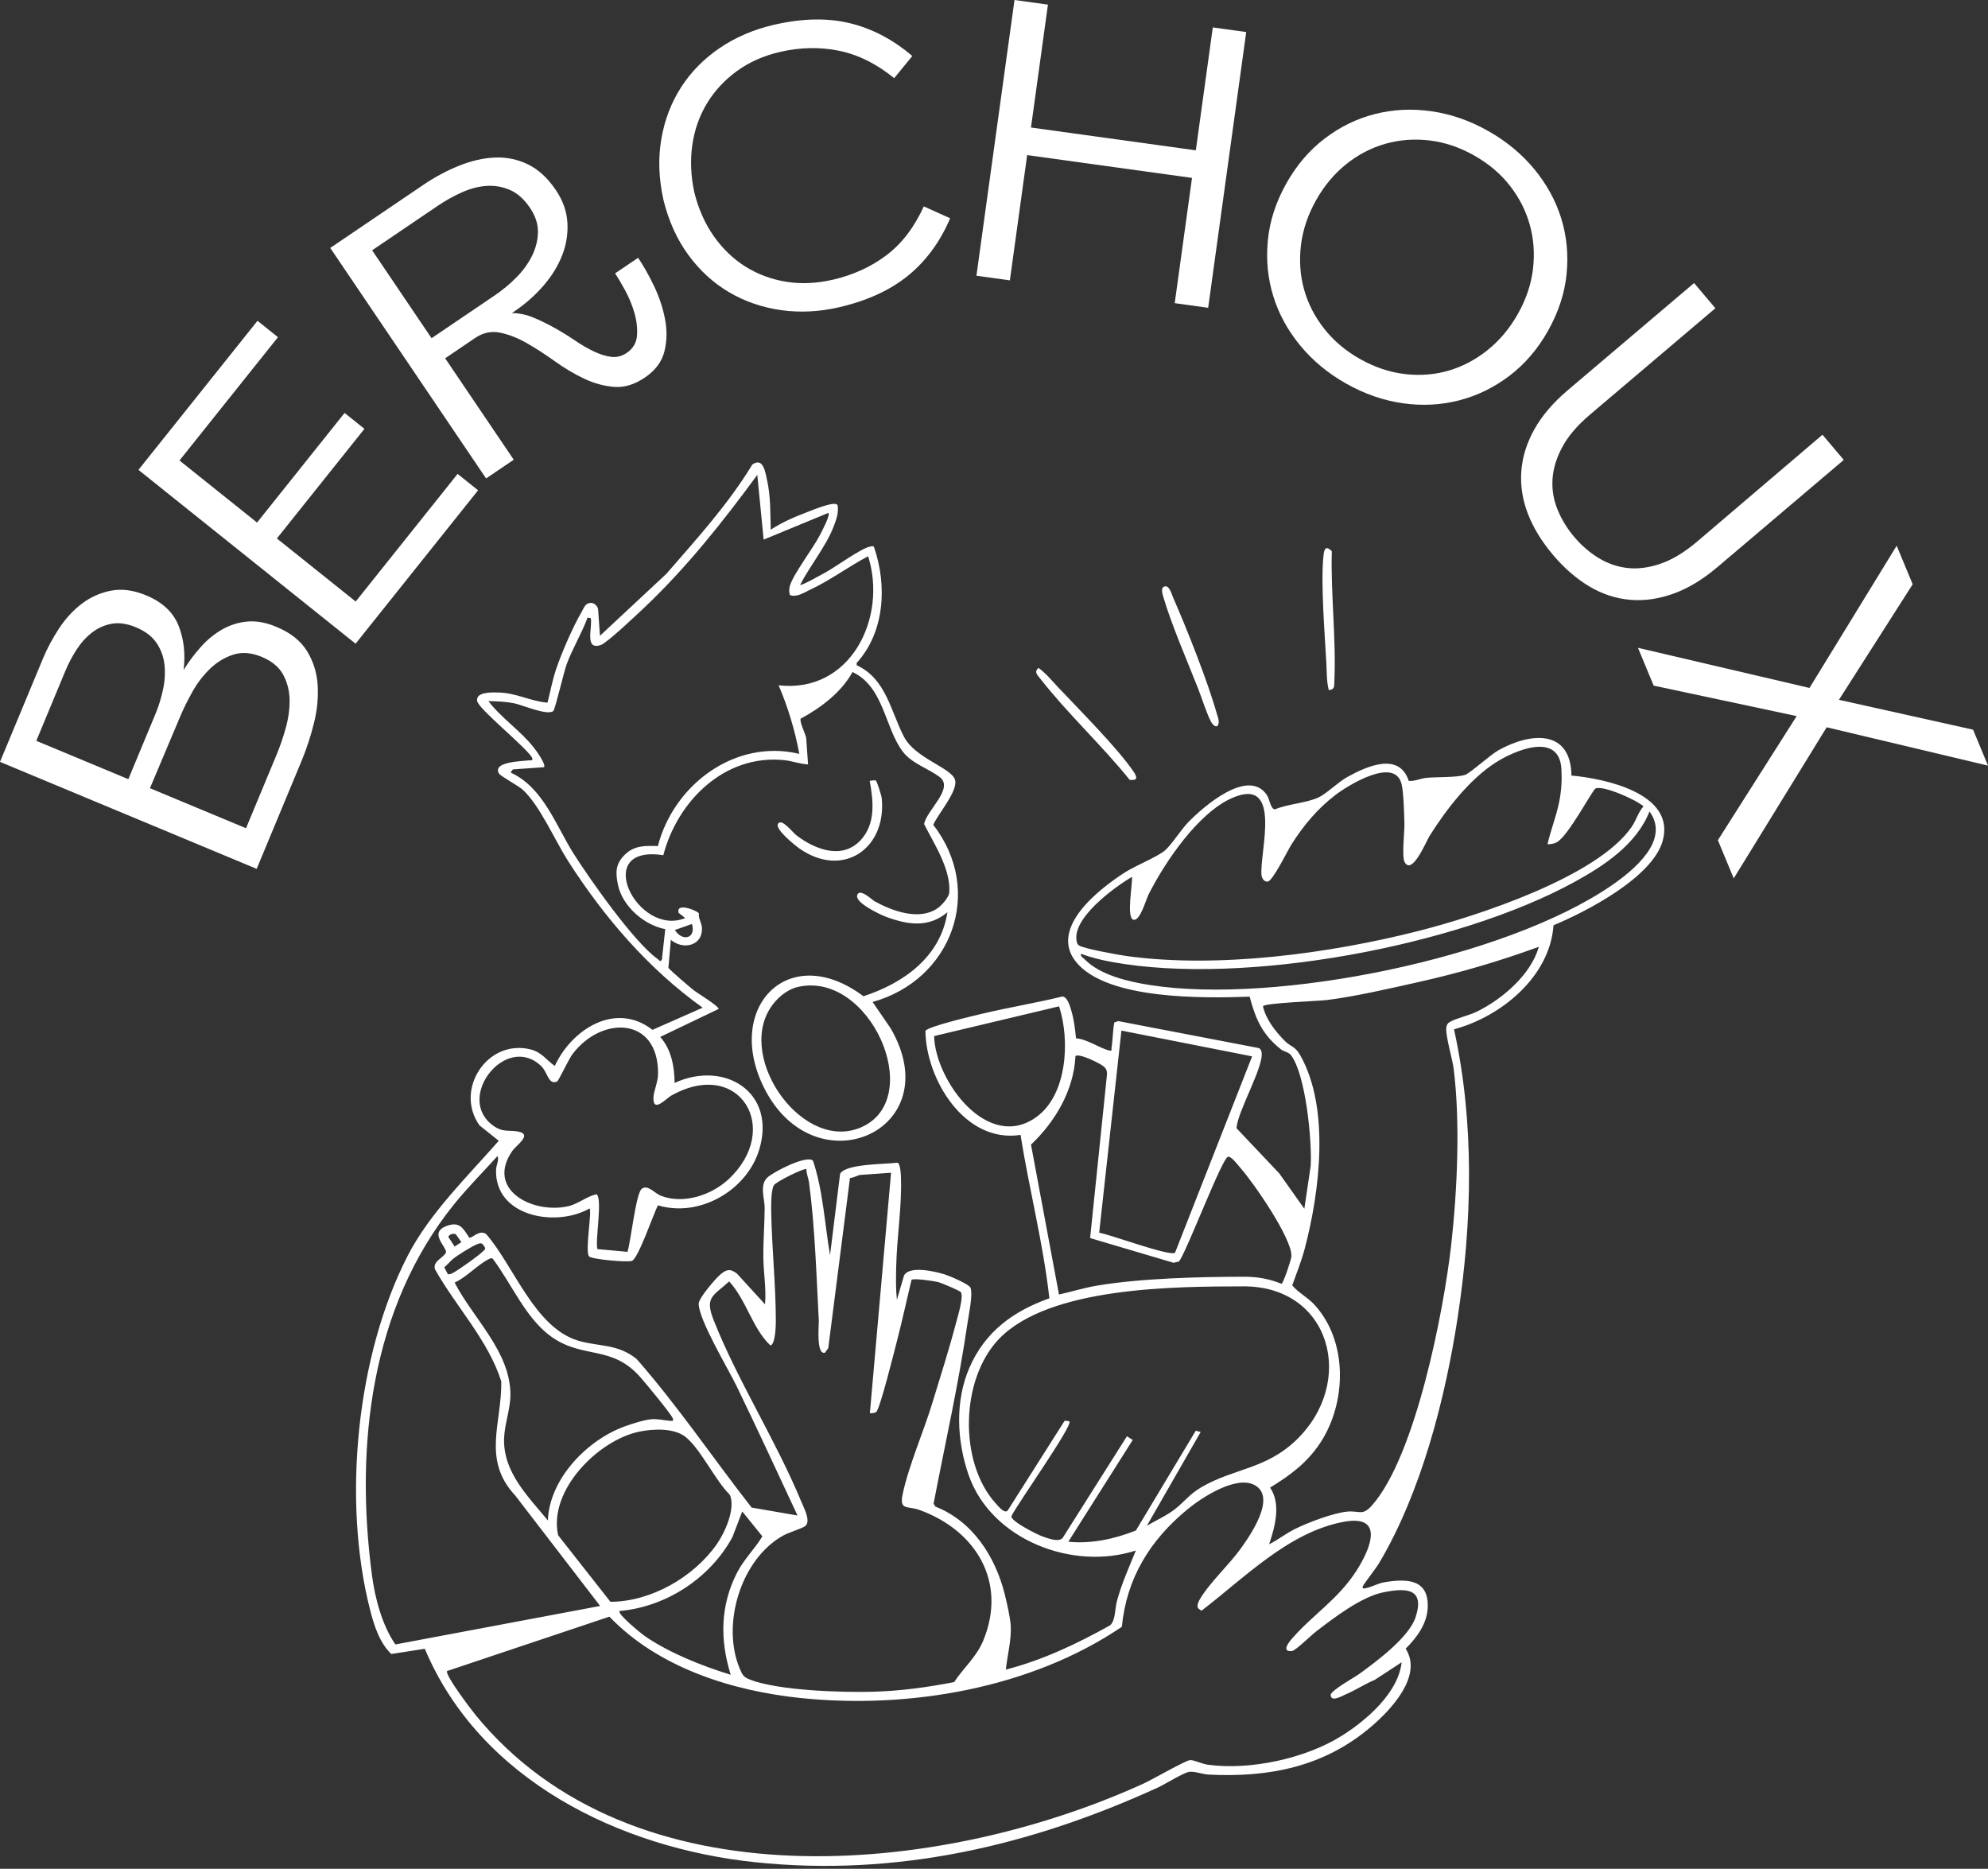 <svg width="682" height="641" viewBox="0 0 682 641" fill="none" xmlns="http://www.w3.org/2000/svg">
<rect x="0" y="0" width="682" height="641" fill="#333333" stroke="none"/>
<path d="M14.712 225.943C16.211 222.335 18.09 218.831 20.336 215.437C22.588 212.043 25.207 209.218 28.212 206.97C31.21 204.722 34.552 203.258 38.23 202.578C41.907 201.898 45.885 202.443 50.163 204.226C55.695 206.529 59.385 209.966 61.227 214.524C63.069 219.088 63.657 224.179 62.99 229.809C64.783 226.911 66.778 224.246 68.975 221.814C71.166 219.382 73.589 217.409 76.233 215.902C78.876 214.395 81.734 213.495 84.812 213.201C87.885 212.907 91.226 213.513 94.83 215.014C99.695 217.042 103.208 219.835 105.368 223.395C107.529 226.954 108.734 230.856 108.985 235.096C109.242 239.335 108.795 243.709 107.663 248.212C106.531 252.715 105.142 256.936 103.502 260.881L88.056 298.025L0 261.329L14.712 225.943ZM22.453 230.054L12.454 254.106L44.025 267.265L53.296 244.978C54.416 242.294 55.285 239.482 55.922 236.542C56.552 233.607 56.723 230.771 56.429 228.038C56.142 225.306 55.236 222.813 53.712 220.552C52.195 218.291 49.839 216.503 46.65 215.173C43.633 213.917 40.873 213.507 38.383 213.942C35.892 214.383 33.628 215.382 31.596 216.95C29.564 218.518 27.796 220.466 26.29 222.788C24.785 225.116 23.506 227.536 22.459 230.054H22.453ZM94.922 258.78C96.073 256.011 97.107 252.997 98.025 249.732C98.937 246.472 99.377 243.281 99.347 240.162C99.316 237.044 98.594 234.159 97.192 231.506C95.785 228.853 93.325 226.789 89.8 225.324C86.281 223.854 83.044 223.591 80.094 224.528C77.144 225.465 74.489 227.064 72.12 229.331C69.752 231.598 67.714 234.244 66.013 237.277C64.305 240.309 62.88 243.213 61.729 245.982L51.442 270.359L84.396 284.094L94.922 258.786V258.78Z" fill="white"/>
<path d="M88.331 110.034L95.357 115.658L61.576 157.948L88.178 179.243L118.214 141.64L125.025 147.092L94.989 184.695L122.02 206.333L156.988 162.548L164.013 168.172L121.983 220.797L47.495 161.17L88.337 110.034H88.331Z" fill="white"/>
<path d="M145.11 63.48C149.093 60.779 153.2 58.573 157.422 56.87C161.639 55.161 165.751 54.218 169.741 54.04C173.731 53.862 177.525 54.64 181.112 56.38C184.704 58.12 187.898 61.061 190.695 65.202C193.088 68.743 194.403 72.431 194.648 76.278C194.887 80.126 194.299 83.875 192.874 87.526C191.448 91.183 189.306 94.663 186.448 97.978C183.59 101.292 180.273 104.22 176.516 106.769L175.61 107.381C178.156 107.412 180.653 107.945 183.107 108.974C185.554 110.003 187.978 111.192 190.371 112.534C192.763 113.881 195.07 115.309 197.298 116.816C199.526 118.329 201.686 119.579 203.785 120.571C205.884 121.564 207.861 122.176 209.715 122.403C211.569 122.63 213.319 122.182 214.978 121.061C217.156 119.585 218.344 117.606 218.527 115.113C218.711 112.632 218.423 110.052 217.658 107.381C216.893 104.716 215.841 102.137 214.488 99.65C213.136 97.163 211.973 95.202 211.006 93.775L218.907 88.421C220.742 91.128 222.548 94.332 224.322 98.008C226.097 101.69 227.364 105.47 228.123 109.348C228.882 113.226 228.82 116.945 227.939 120.51C227.058 124.076 224.812 127.077 221.201 129.522C217.664 131.917 214.158 132.977 210.682 132.701C207.206 132.426 203.773 131.482 200.382 129.877C196.998 128.278 193.651 126.287 190.346 123.916C187.041 121.545 183.829 119.469 180.701 117.686C177.58 115.903 174.521 114.708 171.534 114.102C168.542 113.495 165.696 114.102 162.985 115.94L152.716 122.899L176.24 157.69L166.761 164.111L113.299 85.045L145.116 63.487L145.11 63.48ZM127.662 85.847L148.053 116.007L169.717 101.329C172.422 99.491 174.918 97.42 177.195 95.111C179.471 92.801 181.252 90.326 182.544 87.698C183.835 85.07 184.502 82.362 184.545 79.587C184.587 76.811 183.67 74.03 181.785 71.243C179.796 68.308 177.525 66.28 174.961 65.165C172.397 64.05 169.723 63.585 166.938 63.768C164.154 63.952 161.333 64.687 158.469 65.968C155.605 67.248 152.857 68.78 150.226 70.562L127.662 85.854V85.847Z" fill="white"/>
<path d="M285.666 95.956C292.655 94.339 298.793 91.545 304.074 87.563C309.355 83.587 313.633 78 316.913 70.801L325.964 74.869C322.513 82.95 317.709 89.499 311.552 94.516C305.39 99.534 297.489 103.16 287.845 105.39C281.119 106.946 274.528 107.283 268.078 106.395C261.628 105.507 255.68 103.479 250.239 100.306C244.799 97.132 240.105 92.85 236.158 87.465C232.211 82.08 229.341 75.721 227.56 68.388C225.969 61.103 225.748 54.175 226.887 47.614C228.025 41.052 230.295 35.134 233.698 29.866C237.094 24.597 241.519 20.125 246.959 16.437C252.399 12.755 258.574 10.108 265.477 8.509C275.122 6.279 283.799 6.09 291.498 7.946C299.197 9.802 306.357 13.564 312.978 19.212L306.76 26.809C300.678 21.871 294.362 18.734 287.808 17.405C281.254 16.075 274.528 16.21 267.625 17.803C261.958 19.114 257.014 21.307 252.785 24.389C248.55 27.47 245.142 31.152 242.541 35.441C239.94 39.729 238.263 44.477 237.51 49.696C236.758 54.91 236.978 60.319 238.177 65.919C239.597 71.659 241.831 76.695 244.885 81.026C247.932 85.358 251.561 88.837 255.753 91.459C259.945 94.081 264.59 95.809 269.675 96.636C274.761 97.469 280.091 97.236 285.666 95.944V95.956Z" fill="white"/>
<path d="M427.526 10.997L414.473 105.574L402.998 103.987L408.928 61.024L352.376 53.201L346.447 96.164L334.972 94.578L348.032 0L359.506 1.587L353.686 43.742L410.238 51.565L416.058 9.41L427.532 10.997H427.526Z" fill="white"/>
<path d="M510.539 44.93C516.787 48.459 522.05 52.815 526.328 57.991C530.606 63.174 533.69 68.804 535.581 74.881C537.472 80.959 538.09 87.312 537.441 93.94C536.787 100.563 534.651 107.087 531.04 113.501C527.515 119.756 523.109 124.896 517.828 128.903C512.54 132.916 506.788 135.722 500.57 137.327C494.347 138.932 487.909 139.262 481.244 138.319C474.58 137.376 468.081 135.115 461.753 131.543C455.585 128.058 450.358 123.726 446.081 118.55C441.803 113.373 438.719 107.737 436.828 101.659C434.937 95.582 434.307 89.198 434.943 82.509C435.579 75.819 437.709 69.27 441.32 62.856C444.845 56.601 449.245 51.461 454.532 47.454C459.813 43.441 465.554 40.654 471.759 39.092C477.958 37.529 484.39 37.217 491.054 38.16C497.719 39.104 504.212 41.358 510.545 44.936L510.539 44.93ZM505.79 53.366C500.723 50.505 495.577 48.771 490.338 48.165C485.1 47.558 480.057 47.95 475.21 49.335C470.364 50.725 465.89 53.053 461.808 56.331C457.72 59.609 454.293 63.701 451.527 68.614C448.669 73.687 446.931 78.857 446.301 84.138C445.671 89.419 446.032 94.479 447.378 99.307C448.725 104.141 451.019 108.619 454.275 112.754C457.525 116.889 461.606 120.338 466.508 123.107C471.569 125.968 476.722 127.696 481.96 128.309C487.193 128.915 492.217 128.517 497.027 127.108C501.831 125.699 506.292 123.334 510.405 120.02C514.517 116.699 517.95 112.589 520.716 107.675C523.574 102.609 525.3 97.451 525.912 92.207C526.518 86.969 526.151 81.927 524.804 77.099C523.458 72.266 521.181 67.799 517.969 63.689C514.756 59.578 510.698 56.141 505.79 53.372V53.366Z" fill="white"/>
<path d="M625.21 149.114L632.522 157.752L589.177 194.522C584.116 198.816 579.049 201.861 573.97 203.668C568.89 205.475 563.933 206.161 559.105 205.727C554.276 205.292 549.644 203.766 545.225 201.144C540.801 198.516 536.652 194.92 532.778 190.337C528.904 185.761 526.034 181.068 524.174 176.271C522.313 171.475 521.555 166.635 521.891 161.758C522.228 156.882 523.703 152.085 526.316 147.368C528.929 142.65 532.766 138.141 537.821 133.853L581.166 97.083L588.479 105.721L545.446 142.228C541.15 145.873 537.992 149.561 535.979 153.298C533.965 157.035 532.839 160.698 532.607 164.295C532.374 167.891 532.937 171.37 534.308 174.74C535.673 178.109 537.588 181.252 540.054 184.168C542.521 187.084 545.299 189.492 548.402 191.391C551.498 193.29 554.821 194.436 558.364 194.828C561.908 195.22 565.69 194.724 569.698 193.345C573.713 191.967 577.898 189.425 582.268 185.724L625.216 149.114H625.21Z" fill="white"/>
<path d="M682 262.615L626.66 249.462L594.77 301.29L589.33 288.192L616.36 245.627L567.305 235.176L561.92 222.206L620.761 235.972L650.667 187.182L656.163 200.409L630.864 240.04L676.878 250.283L682.006 262.627L682 262.615Z" fill="white"/>
<path d="M205.817 218.077L228.631 196.801C239.028 184.787 249.805 173.012 258.079 159.351C261.793 156.704 262.528 161.85 263.14 164.625C264.419 170.421 264.223 175.824 264.419 181.681C268.347 179.114 272.692 177.239 277.092 175.591C278.671 174.997 286.761 171.573 287.331 173.312C287.808 175.879 286.853 178.373 285.941 180.725C283.334 187.452 277.796 194.154 274.491 200.629C274.981 200.966 282.502 196.727 283.646 196.084C286.921 194.252 295.69 187.917 298.481 187.489C298.964 187.415 299.6 187.103 299.845 187.679C304.368 200.777 303.548 216.809 293.866 227.42L293.915 228.21C304.001 232.78 305.598 244.12 310.132 252.746C313.994 260.103 326.117 263.252 327.592 267.357C328.926 271.063 321.656 279.371 320.163 282.912C337.775 305.701 326.558 336.081 299.35 343.69L305.543 352.714C325.829 387.701 279.767 408.01 262.203 373.293C248.269 345.749 270.453 322.426 296.216 341.724C310.047 337.203 322.69 328.179 325.022 312.906C318.541 318.346 311.381 317.219 304.019 314.486C301.926 313.714 293.53 309.769 294.044 307.184C294.619 304.28 299.233 308.691 300.004 309.12C306.038 312.465 315.169 315.846 321.503 311.632C322.99 310.645 325.548 307.815 325.664 306.057C326.178 298.062 320.475 289.51 317.029 282.679C317.813 277.906 327.598 270.334 322.243 266.426C318.223 263.491 312.837 261.874 309.765 257.88C303.493 249.725 303.291 235.574 292.459 230.513C288.671 237.442 281.621 242.766 274.687 246.509C274.143 247.41 276.499 252.121 276.578 253.224L277.215 262.192C274.449 262.076 271.774 261.016 269.045 260.734C248.642 258.627 232.449 274.659 227.548 293.351C202.659 289.473 218.662 321.617 235.075 314.903L232.81 313.108C231.77 309.316 239.377 312.446 239.75 313.273C239.554 315.234 240.821 316.569 240.827 318.597C240.858 324.589 234.157 325.832 230.142 322.365L229.304 331.928C229.457 332.485 236.758 338.679 237.896 339.586C239.267 340.676 246.525 345.032 246.543 346.073L226.489 355.679C230.308 359.962 231.378 365.849 231.427 371.455C248.538 363.57 266.45 374.622 260.447 394.361C256.175 408.396 239.891 417.714 225.706 413.432C224.157 416.421 218.98 431.664 216.783 432.491C215.259 433.067 202.751 431.952 202.041 430.922C200.652 428.913 203.161 415.405 202.243 414.51C190.768 421.096 169.649 417.353 170.176 401.204C170.231 399.556 171.302 398.006 170.671 396.529C165.696 402.068 160.396 407.342 155.721 413.144C127.148 448.603 121.739 496.002 127.601 540.283C128.648 548.21 131.095 557.516 135.649 564.059L205.884 550.856L176.767 512.99C165.219 500.621 172.207 488.185 171.969 473.825C167.465 459.642 156.431 448.217 149.197 435.339C148.463 432.527 151.915 431.645 153.01 429.642C153.371 427.694 146.695 422.732 153.493 420.41C157.722 418.964 158.873 421.322 160.959 424.496C161.773 424.986 164.484 421.531 166.804 423.32C176.35 434.292 183.376 455.366 198.363 459.857C205.456 461.983 211.802 460.813 218.405 466.148C232.56 482.267 244.621 500.198 257.852 517.107L273.592 519.827C266.683 505.007 259.817 490.145 252.687 475.43C249.805 469.481 239.689 452.683 239.689 447.169C239.689 445.295 245.368 438.691 246.99 437.281C249.107 435.444 250.38 435.027 252.779 436.804L262.454 447.396C262.913 442.017 261.94 436.687 261.873 431.327C261.805 425.691 262.301 419.956 262.326 414.32C262.338 411.147 260.477 406.546 263.231 403.924C265.214 402.037 276.811 395.984 278.916 398.141C282.374 408.549 282.906 419.742 284.754 430.518L288.2 402.637C290.011 399.127 304.007 399.354 307.813 398.808C308.939 398.986 309.043 402.987 309.08 403.93C309.441 413.603 307.642 424.747 307.44 434.659C307.366 438.378 307.299 442.127 307.685 445.834L310.139 437.508C311.938 434.016 320.823 436.111 324.146 437.141C325.738 437.637 332.494 440.51 332.94 441.699C333.822 444.051 332.322 450.986 331.906 453.853C328.889 474.59 324.226 495.181 320.279 515.741L320.879 516.758C333.711 521.824 341.459 533.887 344.709 546.923C345.425 549.791 346.557 554.777 346.734 557.571C347.04 562.331 345.571 567.949 345.057 572.691C357.67 569.425 369.469 563.856 380.772 557.522C382.669 556.058 382.485 551.8 383.128 549.362C384.731 543.254 387.314 537.648 389.67 531.828C368.049 538.892 340.045 528.195 332.304 505.951C328.234 494.256 327.592 480.668 332.537 469.199C337.861 456.855 347.542 449.736 359.995 445.331C357.903 426.487 353.068 408.004 350.106 389.276C330.97 392.266 317.641 370.211 317.476 353.584C318.565 352.022 333.742 348.481 336.692 347.777C345.89 345.577 355.289 344.052 364.487 341.797C366.317 341.993 367.18 345.485 367.627 347.023C368.465 349.927 368.838 353.155 369.138 356.157C372.914 356.372 377.345 359.619 380.57 360.329C381.702 360.58 381.218 359.986 381.304 359.465C381.775 356.586 381.72 353.572 382.271 350.699L383.642 350.245L431.785 359.484C432.385 359.723 432.611 360.152 432.758 360.752C433.897 365.432 424.442 381.3 424.203 386.997L438.866 402.484L447.464 414.614L449.642 399.917C450.132 391.432 447.978 368.667 442.899 361.959C442.023 360.801 440.536 360.801 439.508 359.986C433.138 354.969 430.751 349.657 428.707 341.865C413.298 342.404 379.75 343.047 369.157 329.967C359.702 318.297 377.161 304.837 385.967 299.207C389.529 296.928 397.16 293.853 399.657 291.697C401.995 289.681 405.183 284.51 407.759 281.895C412.961 276.614 428.26 263.234 434.619 272.711C435.61 274.194 435.879 277.667 437.446 277.594C441.846 275.756 448.033 275.468 452.237 273.569C455.052 272.295 458.95 268.306 462.286 266.475C468.901 262.836 479.959 257.818 483.288 267.847C485.345 268.031 487.236 267.038 489.139 266.83C492.939 266.42 499.34 266.781 502.627 265.782C504.187 265.311 511.329 258.866 514.058 257.34C524.847 251.318 538.861 249.848 539.094 266.021C550.556 267.044 574.912 272.166 570.402 288.401C566.92 300.935 544.271 312.673 532.943 317.372C531.738 334.979 514.964 348.744 498.808 353.057C505.925 385.245 505.019 419.429 500.068 451.88C495.815 479.792 487.474 512.2 472.909 536.484C472.016 537.979 467.763 543.431 467.542 544.075C467.151 545.245 468.295 544.785 468.828 544.681C470.719 544.314 472.756 543.088 474.825 542.739C482.719 541.391 490.326 541.63 489.775 551.647C489.475 557.142 485.92 561.829 482.224 565.511C488.172 574.755 477.309 586.322 470.559 592.117C454.385 606.018 435.426 609.761 414.558 608.695C412.661 608.597 409.638 607.476 407.943 607.757C405.881 608.1 399.675 612.015 397.203 613.142C353.392 633.169 307.452 643.853 258.966 638.744C212.499 633.843 164.637 610.502 145.728 565.535L134.235 567.336C130.165 563.428 128.336 557.534 126.965 552.198C117.4 514.926 122.222 464.893 139.938 430.592C147.453 416.048 160.403 403.52 171.1 391.298L164.491 386.011C155.794 373.758 167.177 356.286 181.993 359.949C185.793 360.887 187.372 363.515 190.315 365.641C196.099 353.082 211.153 343.378 223.839 353.241L241.06 345.645C222.364 332.277 207.151 314.529 194.801 295.201C190.352 288.235 185.102 276.068 179.239 270.806C177.856 269.568 171.681 266.168 171.204 265.372C168.713 261.212 179.196 261.12 181.277 260.826C182.085 260.71 182.88 261.139 182.568 259.92C180.371 256.17 164.166 243.219 163.695 240.463C163.15 237.295 168.621 237.491 170.879 237.528C177.091 237.62 182.029 240.579 187.819 241.014C188.804 237.259 189.483 233.423 190.713 229.729C192.592 224.093 196.558 214.94 199.556 209.85C200.37 208.471 200.694 206.94 202.573 206.799C203.919 206.701 205.113 207.987 205.192 209.127L205.829 218.096L205.817 218.077ZM186.613 263.154L176.02 263.908C175.922 263.914 175.12 264.839 175.279 265.041C186.381 270.163 190.634 283.077 196.815 292.854C202.359 301.621 217.719 323.461 225.669 328.975C226.287 329.404 226.434 330.127 227.064 329.153L228.221 318.701C221.018 317.353 213.552 310.878 212.01 303.563C211.092 299.214 211.116 296.346 214.39 293.136C217.652 289.932 221.446 290.073 225.687 290.214C231.115 269.17 252.185 253.309 274.216 258.584C272.686 250.485 270.355 242.601 267.099 235.053C291.743 237.92 304.496 211.92 297.82 190.797C291.051 194.356 284.821 199.067 277.87 202.302C275.758 203.282 273.317 204.998 270.985 204.103C270.648 203.043 270.685 201.983 270.985 200.917C272.086 197.046 278.873 188.15 281.168 183.733C281.78 182.557 284.926 176.731 284.203 175.916L261.971 185.093L259.798 162.892C248.018 178.924 235.693 194.503 221.22 208.238C218.821 210.511 208.301 220.472 206.184 221.214C200.346 223.242 203.332 215.198 202.665 212.03L201.57 211.841C199.562 217.275 196.417 222.408 194.403 227.824C193.461 230.354 190.45 243.317 189.82 243.869C187.837 245.596 179.129 241.767 176.338 241.222C173.56 240.677 170.384 240.53 167.544 240.487C171.987 246.313 178.615 250.669 183.088 256.372C183.859 257.359 187.445 262.217 186.625 263.179L186.613 263.154ZM530.893 289.565C532.001 284.645 533.941 279.91 534.914 274.947C535.66 271.155 535.869 267.639 535.66 263.828C534.957 250.871 519.725 257.304 513.061 261.586C504.022 267.388 496.054 277.765 490.381 286.802C489.316 288.499 484.488 300.292 481.905 295.771C480.804 293.847 481.887 285.264 481.801 282.415C481.697 279.083 481.538 271.713 480.792 268.827C478.38 259.497 462.481 269.372 458.198 272.632C452.005 277.343 447.231 283.083 443.07 289.608C441.748 291.684 436.626 302.264 434.863 302.399C433.621 302.497 432.862 301.186 432.764 300.102C432.061 292.444 440.096 266.291 422.899 273.624C411.119 278.648 399.675 295.642 394.051 306.755C393.097 308.642 391.126 316 388.844 315.485C386.31 314.915 388.587 303.134 388.336 300.776C382.369 304.274 367.339 315.148 369.426 323.143C369.548 323.621 369.658 323.884 370.044 324.215C371.372 325.348 384.119 327.609 386.689 327.958C418.016 332.216 456.117 327.076 486.679 319.314C506.549 314.266 547.802 300.862 559.699 283.714C561.339 281.343 561.92 278.709 563.823 276.583C561.357 274.341 550.042 269.33 547.386 270.438C546.321 270.88 537.949 286.955 533.984 288.94C532.974 289.448 532.007 289.583 530.893 289.571V289.565ZM370.815 327.143C370.65 328.185 371.476 328.393 372.033 328.969C377.302 334.458 387.087 336.712 394.406 337.864C437.525 344.652 516.384 328.791 552.814 303.747C560.317 298.589 573.137 288.229 565.873 278.341C561.424 289.589 550.446 296.861 540.195 302.485C500.007 324.552 426.81 338.158 381.818 330.029C378.116 329.361 374.334 328.479 370.815 327.137V327.143ZM231.525 318.995C234.083 323.106 238.875 321.911 237.382 316.937L231.525 318.995ZM273.72 338.532C269.859 339.426 266.432 342.428 264.314 345.675C252.669 363.515 275.991 395.929 295.965 386.427C317.568 376.16 298.285 332.853 273.72 338.532ZM527.919 324.754C514.205 329.771 500.656 333.729 486.379 336.909C476.624 339.083 465.015 341.791 455.211 343.016C452.182 343.396 433.952 344.003 433.266 345.155C434.276 349.682 437.654 353.964 440.904 357.174C442.813 359.061 444.239 358.785 446.001 361.879C456.38 380.068 452.714 408.898 447.605 428.276C446.466 432.576 444.814 436.706 443.309 440.884C445.285 443.316 448.584 445.001 450.854 447.451C462.512 460.034 462.035 481.25 452.825 495.071C448.345 501.791 442.537 506.098 435.72 510.252C439.551 515.943 437.391 523.668 435.39 529.684C438.462 528.171 441.228 525.929 444.306 524.422C448.773 522.228 457.365 518.951 462.194 518.491C466.404 518.087 467.353 520.152 470.761 516.261C485.638 499.292 495.301 449.632 497.847 426.995C499.922 408.561 500.999 384.773 498.673 366.431C498.263 363.196 495.619 354.503 496.238 352.114C496.44 351.336 496.678 350.968 497.376 350.546C499.438 349.296 503.997 348.316 506.751 346.95C515.435 342.643 525.165 334.354 527.919 324.766V324.754ZM215.265 429.391C216.385 425.966 218.117 409.511 220.118 407.814C222.119 406.117 224.635 409.339 226.679 410.136C234.395 413.156 244.003 409.977 249.854 404.561C268.476 387.316 253.746 362.602 230.259 375.81C228.588 376.748 224.078 381.833 224.157 376.674C224.194 374.303 225.724 371.35 225.748 368.324C225.932 348.714 206.404 348.224 196.331 361.665C195.144 363.245 191.625 370.719 191.142 370.94C188.125 372.331 187.923 367.846 185.671 365.684C173.578 354.05 155.788 376.803 169.38 386.231C172.556 388.437 174.27 387.567 177.464 388.081C183.021 388.982 177.17 392.725 175.732 394.808C166.657 407.955 182.439 416.379 194.667 413.806C198.363 413.028 201.153 410.363 204.636 409.652C206.796 411.024 204.134 425.403 204.929 428.441L215.259 429.385L215.265 429.391ZM363.325 345.179L320.456 355.379C320.86 370.707 338.901 395.255 355.608 383.095C366.201 375.388 367.082 356.635 363.318 345.173L363.325 345.179ZM429.552 362.339L384.713 353.499L377.082 422.836C380.717 423.369 401.273 431.045 403.102 429.697L429.545 362.339H429.552ZM373.973 424.655L379.786 368.312C379.664 367.123 379.646 366.774 378.764 365.91C377.681 364.851 370.038 361.083 368.942 362.271C368.373 373.979 362.009 384.743 353.692 392.621L363.294 444.033C367.663 443.04 371.966 441.717 376.408 440.969C391.31 438.458 411.688 437.937 426.969 437.931C431.504 437.931 435.457 438.666 439.631 440.351C440.255 440.204 442.978 432.056 443.033 430.904C443.315 424.851 429.992 405.627 425.604 400.689C424.699 399.672 422.569 396.683 421.321 396.762C419.344 396.891 407.27 428.931 404.485 432.687L402.613 433.146L373.967 424.661L373.973 424.655ZM305.677 402.258L295.084 403.011C294.533 403.048 292.563 404.077 291.59 404.059L284.148 462.411L283.01 463.98C279.92 464.88 280.966 454.319 280.893 452.952C280.073 437.459 279.583 420.912 277.545 405.602C277.337 404.059 276.615 402.631 276.652 401.038C276.046 400.481 266.518 405.198 265.557 406.46C264.492 407.857 264.535 413.64 264.572 415.815C264.798 428.319 266.169 440.884 266.157 453.424C266.157 454.864 265.942 461.364 264.272 461.48C258.06 455.556 256.084 445.987 250.147 439.536C244.597 444.609 241.702 444.872 244.805 452.769C252.84 473.188 266.279 494.213 274.895 515.097C275.697 517.039 278.304 521.781 276.254 523.441C275.293 524.219 270.587 525.659 268.782 526.652C254.156 534.665 247.369 557.203 253.789 572.372C254.694 574.516 255.043 575.221 257.203 576.078C266.842 579.92 289.326 580.6 299.98 580.269C309.166 579.981 318.321 578.719 327.323 576.973C330.609 571.968 334.99 568.39 337.328 562.699C345.633 542.488 334.648 524.795 315.322 517.891C311.35 516.476 308.492 518.167 309.643 512.629C311.656 502.918 316.87 491.033 319.863 481.188C322.555 472.336 325.585 462.877 327.916 453.988C328.467 451.88 330.707 444.707 329.617 443.193C329.281 442.728 322.941 440.032 321.876 439.763C320.566 439.426 313.357 438.347 312.703 438.997C311.02 446.097 309.441 453.277 307.617 460.347C306.816 463.441 301.797 483.602 300.573 484.337C299.906 484.736 299.16 484.742 298.413 484.76L305.683 402.276L305.677 402.258ZM156.345 423.332C155.335 423.026 154.307 423.289 153.775 424.239L155.978 427.577L158.279 426.07L156.351 423.326L156.345 423.332ZM153.634 437.036C154.381 437.214 154.962 436.834 155.58 436.51C157.055 435.75 166.473 429.238 166.473 428.251C166.473 427.865 165.923 427.314 165.708 426.922C165.072 426.168 164.521 426.505 163.774 426.75C162.147 427.29 156.914 430.592 155.44 431.792C154.387 432.65 153.493 433.851 152.404 434.69L153.634 437.036ZM168.982 431.682C168.444 431.419 167.918 431.774 167.452 432.013C163.866 433.832 159.882 438.207 155.96 439.934C162.391 452.334 175.169 463.71 175.102 478.468C175.078 483.418 173.07 488.589 172.93 493.423C172.587 504.989 181.124 513.217 187.953 521.524C188.473 507.188 201.539 493.802 214.5 489.196C216.967 488.319 221.036 487.002 223.545 486.8C225.675 486.629 227.964 487.235 230.087 487.37C230.834 487.419 231.121 487.333 230.809 486.531C230.173 484.907 221.685 474.695 219.904 472.642C209.941 461.125 200.235 466.32 189.263 458.583C180.322 452.279 175.506 440.289 168.988 431.682H168.982ZM393.433 523.362C396.536 521.487 400.177 519.919 403.041 517.677C406.193 515.202 408.151 512.469 412.043 510.184C423.248 503.605 434.123 504.046 444.588 494.041C465.388 474.156 456.57 441.184 426.663 441.233C403.084 441.276 360.02 441.349 342.762 459.214C329.458 472.992 328.804 501.638 341.649 515.741C342.457 516.623 344.782 519.545 345.786 517.977L365.203 487.376C365.479 487.241 366.807 487.48 366.862 487.541C368.196 488.901 348.466 516.617 346.985 520.072C346.661 521.806 356.067 526.492 357.823 527.08C359.573 527.669 363.043 529.035 364.506 527.595L386.598 492.651L388.599 493.907L366.495 528.82C374.309 529.629 382.375 527.889 389.682 524.967L410.22 490.739L411.902 491.187L393.433 523.362ZM219.531 491.015C205.345 493.833 188.057 511.128 191.472 526.603L209.415 549.429C223.313 549.386 237.963 540.975 245.87 529.709C248.648 525.751 252.424 517.517 250.398 512.757C245.362 507.758 240.509 497.331 235.375 493.037C231.44 489.747 224.31 490.072 219.537 491.015H219.531ZM250.68 574.461C246.941 562.447 247.069 550.679 252.889 539.376C255.227 534.836 258.899 531.314 261.542 526.97L254.633 518.449L251.261 527.246C243.636 541.293 228.533 551.193 212.554 552.578C211.6 553.54 220.179 560.481 221.171 561.161C229.793 567.073 240.735 571.38 250.686 574.461H250.68ZM480.834 570.173L471.63 576.207C468.167 577.634 464.991 579.785 461.551 581.231C460.315 581.751 456.68 583.951 456.496 581.451C456.38 579.907 464.538 575.46 466.331 574.155C472.261 569.842 483.368 561.639 485.638 554.685C488.857 544.822 482.517 544.589 474.641 546.158C467.004 547.677 457.616 554.924 451.417 559.672C449.71 560.983 444.41 566.233 443.168 566.331C439.465 566.632 442.115 563.317 443.382 561.878C450.573 553.675 459.061 548.59 465.419 538.653C470.07 531.381 475.204 519.355 460.939 522.002C442.06 525.506 426.81 541.336 412.153 552.511L410.985 551.604C410.526 550.667 411.144 549.368 411.609 548.565C414.815 543.033 421.663 536.729 425.653 531.167C428.878 526.67 438.144 513.413 430.323 509.351C423.934 506.031 412.257 513.67 407.288 517.775C394.535 528.312 386.494 541.269 384.854 558.006C353.735 579.105 311.901 586.303 274.644 582.431C251.016 579.975 225.822 571.998 209.066 554.526L153.396 573.168C152.435 574.302 161.675 586.456 163.077 588.172C216.716 653.931 322.653 643.474 392.185 611.837C395.19 610.471 406.352 604.039 408.188 603.739C409.338 603.549 412.276 605.031 414.418 605.319C428.915 607.273 447.862 603.181 460.254 595.419C468.742 590.101 479.702 580.661 480.847 570.179L480.834 570.173Z" fill="white"/>
<path d="M300.451 267.737C300.861 267.945 302.403 272.926 302.489 273.796C304.202 291.145 289.117 301.388 274.326 291.096C272.772 290.012 265.777 284.419 266.891 282.587C268.158 280.51 271.799 285.429 273.206 286.508C279.552 291.366 288.848 294.968 295.176 288.26C300.482 282.63 299.631 274.8 298.358 267.798C299.001 267.847 299.949 267.473 300.457 267.737H300.451Z" fill="white"/>
<path d="M399.149 201.334C401.028 200.213 401.854 203.576 402.405 204.844C407.184 215.78 414.295 233.632 417.471 244.904C417.845 246.233 418.591 247.863 417.606 249.064C416.719 249.487 415.764 248.157 415.415 247.489C413.867 244.512 412.361 239.593 411.046 236.248C407.245 226.593 402.038 214.659 399.149 204.955C398.886 204.079 398.164 201.916 399.143 201.334H399.149Z" fill="white"/>
<path d="M455.854 236.701C455.083 233.754 455.187 230.685 455.028 227.671C454.495 217.66 452.996 199.637 454.067 190.307C454.336 187.954 455.022 187.225 456.888 189.069C456.49 203.858 458.406 218.886 457.769 233.681C457.702 235.225 457.965 236.566 455.848 236.707L455.854 236.701Z" fill="white"/>
<path d="M356.244 229.086C358.827 230.93 360.815 233.43 362.97 235.715C370.13 243.305 383.446 256.642 388.905 264.723C390.282 266.763 390.239 267.767 387.552 267.498C377.895 255.521 366.28 244.831 356.795 232.701C355.804 231.439 354.702 230.538 356.244 229.086Z" fill="white"/>
</svg>
